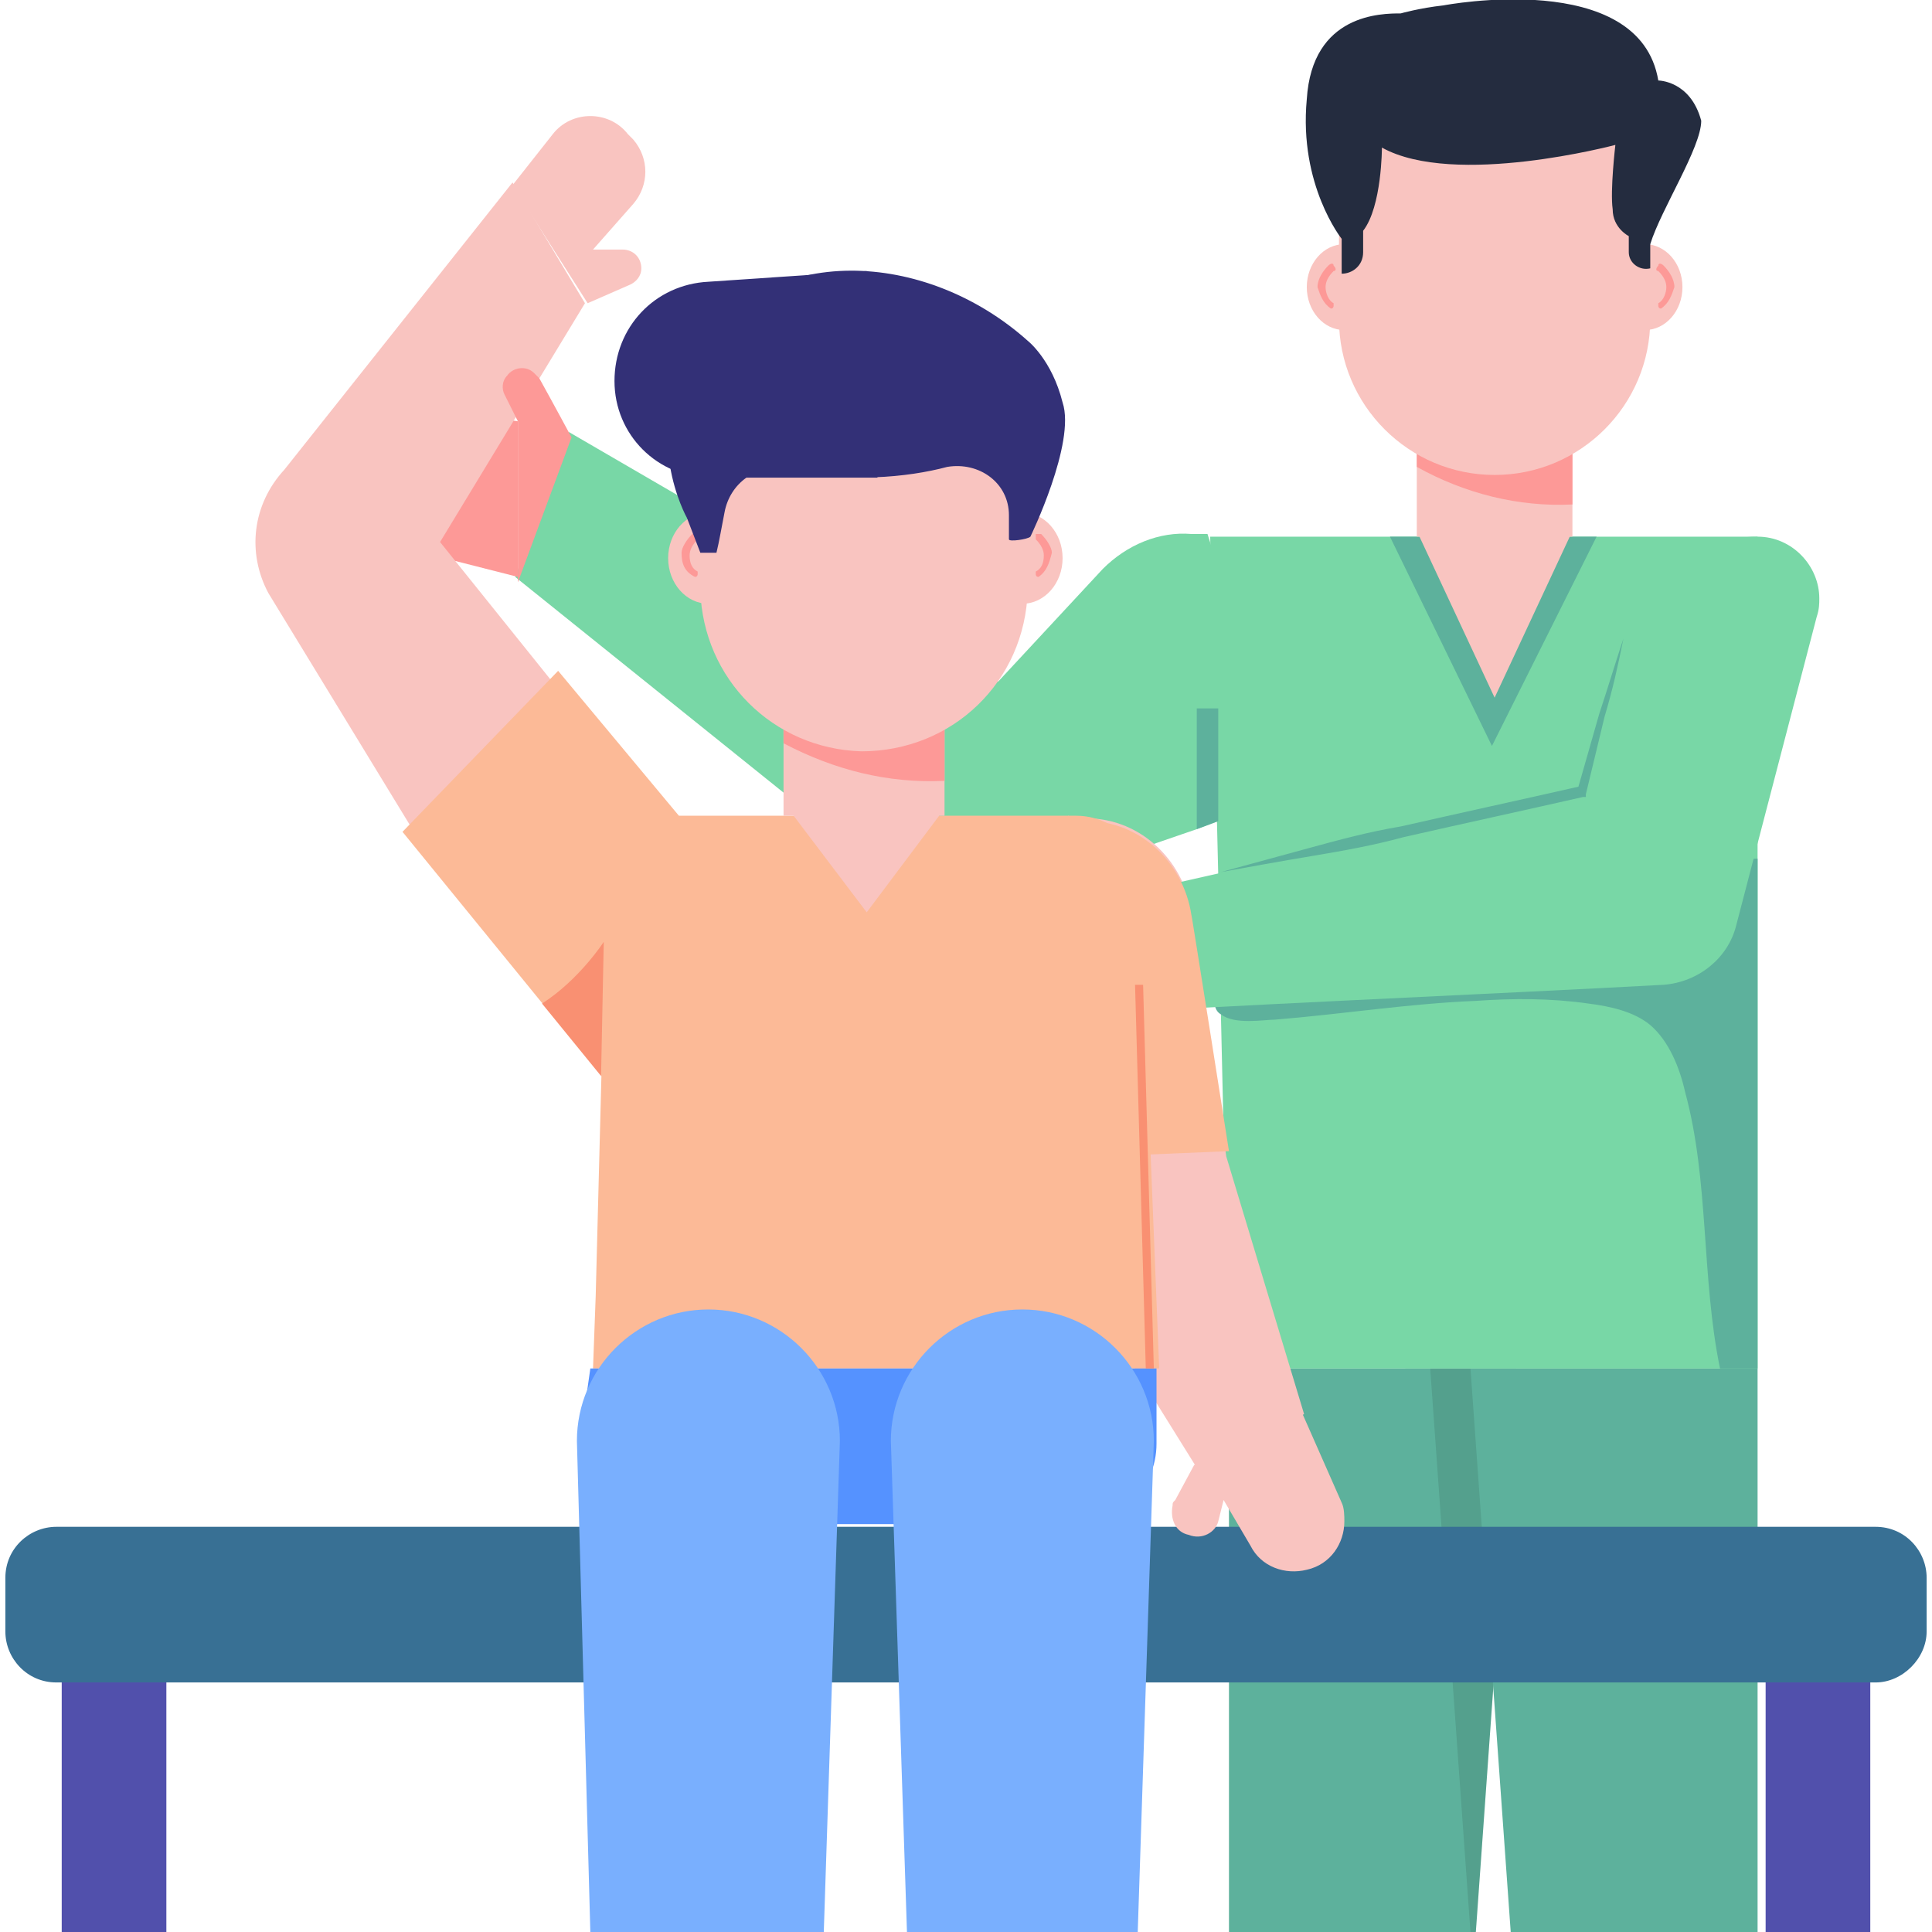 <?xml version="1.0" encoding="utf-8"?>
<!-- Generator: Adobe Illustrator 24.3.0, SVG Export Plug-In . SVG Version: 6.00 Build 0)  -->
<svg version="1.1" id="Layer_1" xmlns="http://www.w3.org/2000/svg" xmlns:xlink="http://www.w3.org/1999/xlink" x="0px" y="0px"
	 viewBox="0 0 72 72" style="enable-background:new 0 0 72 72;" xml:space="preserve">
<style type="text/css">
	.st0{fill:#78D7A6;}
	.st1{fill:#5DB19C;}
	.st2{opacity:0.1;enable-background:new    ;}
	.st3{fill:#F9C4C0;}
	.st4{fill:#FD9997;}
	.st5{fill:#242C3F;}
	.st6{fill:#5150AC;}
	.st7{fill:#387094;}
	.st8{fill:#FCBA97;}
	.st9{fill:#5592FF;}
	.st10{fill:#79AFFE;}
	.st11{fill:#F99072;}
	.st12{fill:#333077;}
</style>
<path class="st0" d="M48.1,29.7l-2.7,0.9l-0.8,0.3L35,34.2L19.2,21.5l2-5.4l16,9.3l3.9-4.2c0.9-0.9,2.1-1.4,3.3-1.3l0.6,0L48.1,29.7
	z"/>
<path class="st1" d="M56.5,51L55,72h-9.2V51H56.5z"/>
<path class="st2" d="M56.5,51L55,72h-0.2l-1.5-21H56.5z"/>
<path class="st1" d="M65.5,72V51H54.8l1.5,21H65.5z"/>
<path class="st0" d="M65.5,20v31H45.8l-0.3-13.2l0-1L45.1,20L65.5,20z"/>
<path class="st1" d="M65.5,32v19h-1.4c-0.7-3.4-0.4-7-1.3-10.3c-0.2-0.9-0.6-1.9-1.3-2.5c-0.6-0.5-1.5-0.7-2.3-0.8
	c-1.4-0.2-2.8-0.2-4.2-0.1c-2.5,0.1-5,0.5-7.5,0.7c-0.4,0-1.5,0.2-2-0.2c-0.2-0.1-0.3-0.4-0.2-0.7c0-0.1,0.1-0.2,0.2-0.3
	c0.2-0.3,0.6-0.5,0.8-0.6c0.4-0.3,0.9-0.5,1.4-0.6c1-0.2,2-0.1,3.1-0.1c3,0,6-1,8.8-2c1.6-0.6,3.3-1.3,5.1-1.3
	C65,32,65.2,32,65.5,32z M59.5,20l-3.9,7.8L51.8,20H59.5z"/>
<path class="st3" d="M58.5,20l-2.8,6l-2.8-6H58.5z M52.8,15.8h5.8V20h-5.8L52.8,15.8z"/>
<path class="st4" d="M58.6,15.8v3c-2,0.1-4-0.4-5.8-1.4v-1.6H58.6z"/>
<ellipse class="st3" cx="61.3" cy="10.7" rx="1.4" ry="1.6"/>
<ellipse class="st3" cx="50.1" cy="10.7" rx="1.4" ry="1.6"/>
<path class="st3" d="M61.5,8.9v3c0,3.2-2.6,5.8-5.8,5.8c-3.2,0-5.8-2.6-5.8-5.8v-3c0-3.2,2.6-5.8,5.8-5.8c0,0,0,0,0,0
	c1.6,0,3.1,0.7,4.1,1.7C60.9,5.9,61.5,7.4,61.5,8.9z"/>
<path class="st5" d="M61.5,9.1V10c-0.4,0.1-0.8-0.2-0.8-0.6c0,0,0-0.1,0-0.1l0-0.5c0,0-0.6-0.3-0.6-1c-0.1-0.7,0.1-2.4,0.1-2.4
	s-6,1.6-8.7,0.1c0,0,0,2.2-0.7,3.1l0,0.8c0,0.5-0.4,0.8-0.8,0.8V8.9c0,0-1.6-2-1.3-5.2c0.2-3.2,2.8-3.2,3.5-3.2c0,0,0.7-0.2,1.6-0.3
	c0,0,7.3-1.4,8,2.8c0,0,1.2,0,1.6,1.5C63.4,5.5,61.9,7.8,61.5,9.1z"/>
<path class="st4" d="M61.9,11.5c-0.1,0-0.1-0.1-0.1-0.1c0,0,0-0.1,0-0.1c0.2-0.1,0.3-0.4,0.3-0.6c0-0.2-0.1-0.4-0.3-0.6
	c-0.1,0-0.1-0.1,0-0.2c0-0.1,0.1-0.1,0.2,0c0.2,0.2,0.4,0.5,0.4,0.8C62.3,11,62.2,11.3,61.9,11.5C61.9,11.5,61.9,11.5,61.9,11.5z
	 M49.6,11.5c0.1,0,0.1-0.1,0.1-0.1c0,0,0-0.1,0-0.1c-0.2-0.1-0.3-0.4-0.3-0.6c0-0.2,0.1-0.4,0.3-0.6c0.1,0,0.1-0.1,0-0.2
	c0-0.1-0.1-0.1-0.2,0c-0.2,0.2-0.4,0.5-0.4,0.8C49.2,11,49.3,11.3,49.6,11.5C49.6,11.5,49.6,11.5,49.6,11.5z"/>
<path class="st6" d="M2.3,60.8h3.9V72H2.3V60.8z M65.8,60.8h3.9V72h-3.9V60.8z"/>
<path class="st7" d="M69.9,62.7H2.1c-1.1,0-1.9-0.9-1.9-1.9v-2c0-1.1,0.9-1.9,1.9-1.9h67.8c1.1,0,1.9,0.9,1.9,1.9v2
	C71.8,61.8,70.9,62.7,69.9,62.7z"/>
<path class="st3" d="M48.6,52.7l-4,2l-6.1-9.8l1.3-14.5l0.3,0.1h0.2c2.1-0.1,3.8,1.5,4.1,3.5l1.3,9.1L48.6,52.7z M50.1,56.7
	c0,0.8-0.5,1.6-1.4,1.8c-0.8,0.2-1.7-0.1-2.1-0.9l-1-1.7l-0.2,0.8c-0.1,0.4-0.6,0.7-1.1,0.5c-0.5-0.1-0.7-0.6-0.6-1.1
	c0-0.1,0-0.1,0.1-0.2l0.7-1.3l4-2L50,56C50.1,56.2,50.1,56.5,50.1,56.7z"/>
<path class="st8" d="M43.2,51H22.1l0.1-2.7l0.4-15.4c0-1.4,1.1-2.5,2.5-2.5h0h15c1.4,0,2.5,1.1,2.5,2.5c0,0,0,0,0,0l0.1,5.6L43.2,51
	L43.2,51z"/>
<path class="st9" d="M43.1,51v2.8c0,1.7-1.4,3-3.1,3H24.7c-1.7,0-3.1-1.3-3.1-3l0.4-2.8H43.1L43.1,51z"/>
<path class="st10" d="M42.4,72L43,53.7c0-2.7-2.2-4.9-4.9-4.9c0,0,0,0,0,0c-2.7,0-4.9,2.2-4.9,4.9L33.8,72L42.4,72L42.4,72z
	 M30.7,72l0.6-18.3c0-2.7-2.2-4.9-4.9-4.9c0,0,0,0,0,0c-2.7,0-4.9,2.2-4.9,4.9L22,72L30.7,72L30.7,72z"/>
<path class="st3" d="M35,30.4L32.3,34l-2.8-3.7H35z"/>
<path class="st0" d="M67.8,22.3c0,0.2,0,0.4-0.1,0.7l-3,11.5c-0.3,1.2-1.4,2.1-2.7,2.2c-5.4,0.3-19.1,0.9-19.2,1
	c-0.1,0-1.6-4.2-1.6-4.2l17.7-4l1.6-5.7c0.6-2.2,2.7-3.8,5-3.8C66.8,20,67.8,21.1,67.8,22.3z"/>
<path class="st1" d="M45.5,32.5c1.1-0.3,2.2-0.6,3.3-0.9c1.1-0.3,2.2-0.6,3.4-0.8c2.2-0.5,4.5-1,6.7-1.5l-0.1,0.1l0.8-2.8
	c0.3-0.9,0.6-1.9,0.9-2.8c-0.2,1-0.4,1.9-0.7,2.9l-0.7,2.9l0,0.1l-0.1,0c-2.2,0.5-4.5,1-6.7,1.5c-1.1,0.3-2.2,0.5-3.4,0.7
	C47.7,32.1,46.6,32.3,45.5,32.5L45.5,32.5z"/>
<path class="st8" d="M45.8,42.9l-7.2,0.3l1.2-12.7l0.3,0.1h0.2c2.1-0.1,3.8,1.5,4.1,3.5C44.4,34,45.8,42.9,45.8,42.9z"/>
<path class="st11" d="M42.7,51l-0.4-14.3l0.3,0L43,51L42.7,51z"/>
<path class="st3" d="M29.2,26h6v4.4h-6V26z"/>
<path class="st4" d="M35.2,26v3.1c-2.1,0.1-4.1-0.4-6-1.4V26L35.2,26z"/>
<ellipse class="st3" cx="38.1" cy="20.8" rx="1.5" ry="1.7"/>
<path class="st4" d="M38.7,21.5c-0.1,0-0.1-0.1-0.1-0.1c0,0,0-0.1,0-0.1c0.2-0.1,0.3-0.3,0.3-0.6c0-0.2-0.1-0.4-0.3-0.6
	c0,0,0-0.1,0-0.2c0,0,0.1,0,0.2,0c0.2,0.2,0.4,0.5,0.4,0.7C39.1,21,39,21.3,38.7,21.5C38.8,21.5,38.7,21.5,38.7,21.5z"/>
<ellipse class="st3" cx="26.4" cy="20.8" rx="1.5" ry="1.7"/>
<path class="st4" d="M25.9,21.5c0.1,0,0.1-0.1,0.1-0.1c0,0,0-0.1,0-0.1c-0.2-0.1-0.3-0.3-0.3-0.6c0-0.2,0.1-0.4,0.3-0.6
	c0.1,0,0.1-0.1,0-0.2s-0.1-0.1-0.2,0c-0.2,0.2-0.4,0.5-0.4,0.7C25.4,21,25.5,21.3,25.9,21.5C25.8,21.5,25.8,21.5,25.9,21.5z"/>
<path class="st3" d="M38.3,18.9V22c-0.1,3.4-2.8,6-6.2,6c-3.3-0.1-5.9-2.7-6-6v-3.2c0-3.4,2.7-6.1,6.1-6.1c1.7,0,3.2,0.7,4.3,1.8
	C37.7,15.7,38.3,17.3,38.3,18.9L38.3,18.9z"/>
<path class="st12" d="M38.4,20L38.4,20c-0.1,0.1-0.8,0.2-0.8,0.1l0-0.9c0-1.2-1.1-2-2.3-1.8c-1.5,0.4-3.7,0.6-6.1,0.1
	c-1-0.2-2,0.5-2.2,1.6c-0.1,0.5-0.2,1.1-0.3,1.5h-0.6l-0.5-1.3c0,0-1.8-3.2,0.3-6.2c2.7-4.1,8.6-3.8,12.4-0.4c0,0,0.9,0.7,1.3,2.3
	C40.1,16.5,38.4,20,38.4,20z"/>
<path class="st12" d="M32.7,17.8h-6.2c-2,0-3.6-1.6-3.6-3.6l0,0c0-2,1.5-3.6,3.5-3.7l5.9-0.4L32.7,17.8z"/>
<path class="st4" d="M19.3,15.7l0,5.8l-5.5-1.4l1.3-5L19.3,15.7z"/>
<path class="st3" d="M16.1,32.1L10,22.1c-0.8-1.5-0.6-3.3,0.6-4.6l8.5-10.7l2.7,4.5l-5.4,8.9l4.9,6.1"/>
<path class="st8" d="M25.3,30.4l-2.7,9.9l-0.1-0.1l-2.2-2.7L15,31l5.8-6L25.3,30.4z"/>
<path class="st11" d="M22.5,35.1l-0.1,5l-2.2-2.7C21.6,36.5,22.5,35.1,22.5,35.1z"/>
<path class="st3" d="M19.1,6.9L20.6,5c0.7-0.9,2.1-0.9,2.8,0l0.2,0.2c0.6,0.7,0.6,1.7,0,2.4l-1.5,1.7h1.1c0.4,0,0.7,0.3,0.7,0.7
	c0,0.3-0.2,0.5-0.4,0.6l-1.6,0.7L19.1,6.9z"/>
<path class="st1" d="M45.4,26.4v4.2l-0.8,0.3v-4.5H45.4z"/>
<path class="st4" d="M19.3,15.7l-0.5-1c-0.1-0.2-0.1-0.5,0.1-0.7l0,0c0.2-0.3,0.7-0.4,1-0.1c0.1,0.1,0.1,0.1,0.2,0.2
	c0.5,0.9,1.2,2.2,1.2,2.2l-2,5.4"/>
</svg>
